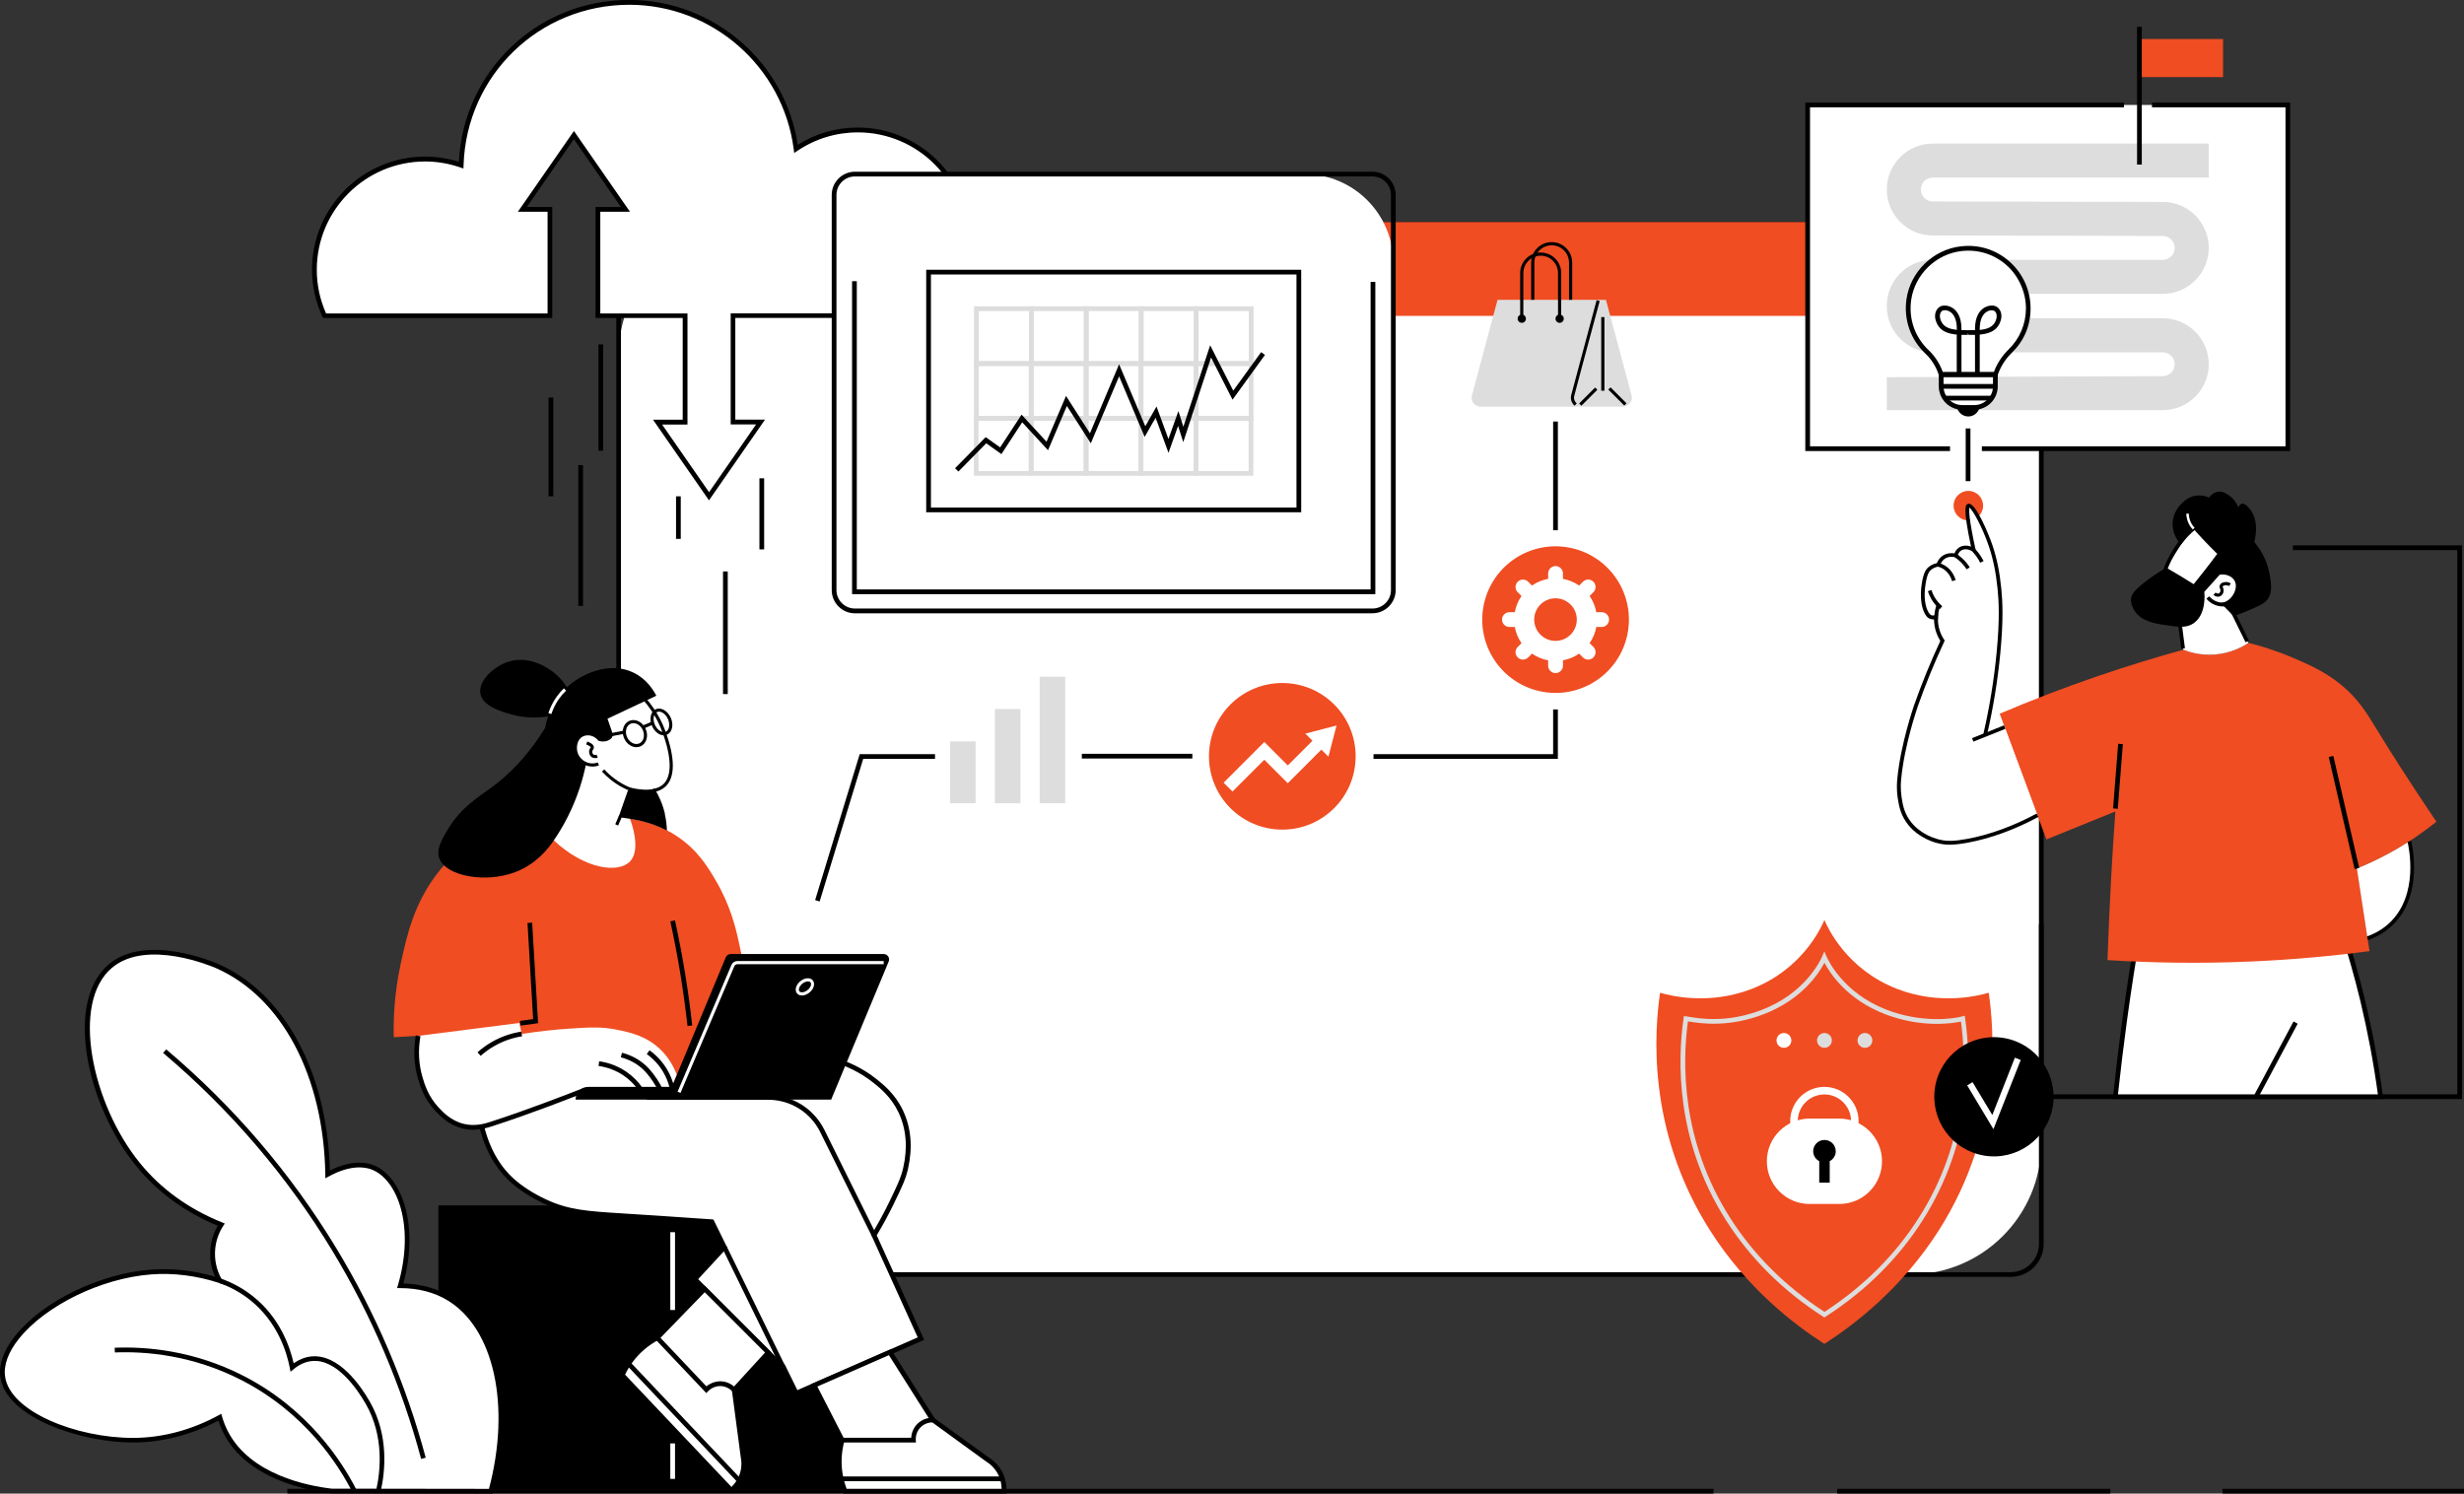 <?xml version="1.0" encoding="UTF-8"?> <svg xmlns="http://www.w3.org/2000/svg" width="353" height="214" viewBox="0 0 353 214" fill="none"><rect x="0" y="0" width="353" height="214" fill="#333333" stroke="none"/><g clip-path="url(#clip0_682_1354)"><path d="M107.443 32.147H273.629C284.012 32.147 292.441 40.573 292.441 50.953V163.808C292.441 174.188 284.012 182.615 273.629 182.615H107.435C97.052 182.615 88.623 174.188 88.623 163.808V50.961C88.623 40.581 97.052 32.154 107.435 32.154L107.443 32.147Z" fill="white"></path><path d="M288.043 182.953H93.031C90.416 182.953 88.293 180.831 88.293 178.217V36.552C88.293 33.938 90.416 31.816 93.031 31.816H288.043C290.658 31.816 292.78 33.946 292.78 36.552V178.217C292.78 180.831 290.658 182.953 288.043 182.953ZM93.031 32.485C90.793 32.485 88.962 34.307 88.962 36.552V178.217C88.962 180.454 90.785 182.276 93.031 182.276H288.043C290.281 182.276 292.104 180.454 292.104 178.217V36.552C292.104 34.315 290.281 32.485 288.043 32.485H93.031Z" fill="black"></path><path d="M292.441 44.925V35.038C292.441 33.446 291.234 32.154 289.742 32.154H91.33C89.838 32.154 88.631 33.446 88.631 35.038V44.925H292.449H292.441Z" fill="#F04D22"></path><path d="M292.78 45.264H88.293V35.038C88.293 33.261 89.654 31.816 91.331 31.816H289.75C291.427 31.816 292.788 33.261 292.788 35.038V45.264H292.78ZM88.97 44.587H292.111V35.038C292.111 33.63 291.05 32.492 289.75 32.492H91.323C90.023 32.492 88.962 33.63 88.962 35.038V44.587H88.97Z" fill="#F04D22"></path><path d="M134.529 45.233C137.144 42.404 138.759 38.636 138.759 34.484C138.759 25.727 131.661 18.63 122.901 18.63C119.624 18.63 116.579 19.622 114.048 21.329C112.526 9.488 102.412 0.346 90.16 0.346C77.109 0.346 66.487 10.718 66.08 23.666C64.457 23.105 62.727 22.79 60.911 22.79C52.151 22.79 45.053 29.886 45.053 38.644C45.053 40.996 45.583 43.226 46.506 45.241H78.793V30.002H74.847C77.309 26.457 79.77 22.913 82.231 19.36C84.692 22.905 87.153 26.449 89.614 30.002H85.669V45.241H98.159V60.48H94.213C96.674 64.024 99.136 67.569 101.597 71.121C104.058 67.576 106.519 64.032 108.98 60.48H105.035V45.241H134.545L134.529 45.233Z" fill="white"></path><path d="M101.582 71.705L93.552 60.134H97.805V45.563H85.315V29.648H88.953L82.216 19.937L75.478 29.648H79.116V45.563H46.276L46.184 45.364C45.199 43.226 44.699 40.958 44.699 38.628C44.699 29.702 51.967 22.436 60.896 22.436C62.527 22.436 64.157 22.689 65.742 23.189C66.388 10.142 77.017 -0.008 90.138 -0.008C102.205 -0.008 112.495 8.873 114.287 20.744C116.864 19.13 119.817 18.276 122.878 18.276C131.807 18.276 139.075 25.542 139.075 34.469C139.075 38.544 137.545 42.442 134.76 45.448L134.66 45.556H105.343V60.126H109.596L101.566 71.697L101.582 71.705ZM94.844 60.81L101.582 70.521L108.319 60.81H104.681V44.895H134.384C136.991 42.027 138.421 38.336 138.421 34.484C138.421 25.927 131.461 18.968 122.901 18.968C119.794 18.968 116.802 19.883 114.233 21.613L113.779 21.921L113.71 21.375C112.187 9.58 102.066 0.684 90.153 0.684C77.247 0.684 66.818 10.787 66.411 23.681L66.395 24.143L65.965 23.997C64.311 23.428 62.611 23.136 60.904 23.136C52.344 23.136 45.384 30.094 45.384 38.651C45.384 40.812 45.83 42.911 46.714 44.91H78.447V30.34H74.194L82.224 18.768L90.253 30.34H86V44.91H98.49V60.825H94.852L94.844 60.81Z" fill="black"></path><path d="M83.525 66.638H82.848V86.813H83.525V66.638Z" fill="black"></path><path d="M79.263 56.958H78.586V71.105H79.263V56.958Z" fill="black"></path><path d="M97.528 71.113H96.852V77.21H97.528V71.113Z" fill="black"></path><path d="M104.259 81.877H103.582V99.446H104.259V81.877Z" fill="black"></path><path d="M109.474 68.529H108.797V78.717H109.474V68.529Z" fill="black"></path><path d="M86.407 49.346H85.731V64.585H86.407V49.346Z" fill="black"></path><path d="M245.488 213.316H41.17V213.992H245.488V213.316Z" fill="black"></path><path d="M302.333 213.316H263.201V213.992H302.333V213.316Z" fill="black"></path><path d="M353 213.316H318.398V213.992H353V213.316Z" fill="black"></path><path d="M123.417 172.712H62.805V213.654H123.417V172.712Z" fill="black"></path><path d="M131.931 191.795C129.685 186.851 127.447 181.915 125.201 176.971C125.847 175.918 126.739 174.372 127.67 172.443C128.823 170.059 129.408 168.867 129.731 167.43C129.992 166.284 130.723 162.809 129.046 159.264C127.977 157.004 126.401 155.72 125.339 154.874C121.132 151.522 116.272 151.076 113.949 151.03H68.634C68.395 152.629 66.95 163.178 73.264 169.029C75.141 170.774 77.463 171.866 78.109 172.166C81.493 173.742 84.2 173.88 89.646 174.226C91.999 174.372 96.168 174.642 102.005 175.049C102.605 176.272 103.205 177.486 103.805 178.709C102.39 180.239 100.982 181.761 99.567 183.291C103.789 187.513 108.012 191.734 112.234 195.955C112.242 195.947 112.257 195.932 112.265 195.924C112.872 197.162 113.48 198.392 114.088 199.63C120.04 197.023 125.985 194.417 131.938 191.803L131.931 191.795Z" fill="white"></path><path d="M113.918 200.06L111.988 196.185L99.09 183.291L103.389 178.647L101.782 175.372C96.052 174.972 91.945 174.711 89.622 174.565L89.299 174.542C84 174.211 81.339 174.042 77.97 172.473C76.032 171.574 74.325 170.467 73.04 169.275C66.942 163.616 67.872 153.836 68.303 150.976L68.349 150.691H113.956C117.087 150.745 121.632 151.475 125.562 154.605C126.562 155.404 128.239 156.734 129.369 159.118C130.538 161.594 130.777 164.416 130.077 167.506C129.746 168.975 129.162 170.182 127.992 172.589C127.262 174.096 126.454 175.572 125.601 176.994L132.399 191.972L113.941 200.06H113.918ZM112.311 195.355L112.557 195.762L114.233 199.176L131.477 191.618L124.816 176.94L124.908 176.787C125.793 175.341 126.616 173.827 127.362 172.289C128.508 169.928 129.077 168.744 129.392 167.353C130.061 164.416 129.838 161.74 128.731 159.402C127.669 157.165 126.07 155.889 125.116 155.128C121.332 152.114 116.941 151.414 113.926 151.36H68.91C68.564 153.882 67.718 163.431 73.479 168.775C74.694 169.905 76.386 170.997 78.24 171.858C81.501 173.373 84.115 173.542 89.33 173.865L89.653 173.888C92.007 174.034 96.175 174.303 102.012 174.711L102.205 174.726L104.189 178.763L100.02 183.276L112.211 195.463L112.303 195.363L112.311 195.355Z" fill="black"></path><path d="M116.641 198.492C117.986 201.106 119.325 203.728 120.671 206.342C120.471 207.042 120.301 207.911 120.255 208.918C120.171 210.978 120.671 212.631 121.078 213.654H143.836C143.859 213.147 143.836 211.763 142.905 210.463C142.421 209.787 141.859 209.364 141.467 209.125C138.86 207.242 136.252 205.35 133.638 203.466C131.584 200.222 129.538 196.985 127.485 193.74C123.87 195.324 120.255 196.908 116.633 198.5L116.641 198.492Z" fill="white"></path><path d="M144.167 213.992H120.856L120.771 213.777C120.141 212.201 119.856 210.555 119.925 208.902C119.964 208.057 120.095 207.203 120.318 206.381L116.188 198.33L127.632 193.317L133.907 203.228L141.683 208.849C142.275 209.21 142.791 209.694 143.198 210.263C144.121 211.555 144.213 212.947 144.19 213.662L144.175 213.985L144.167 213.992ZM121.31 213.316H143.498C143.483 212.639 143.321 211.617 142.629 210.655C142.275 210.156 141.821 209.74 141.283 209.41L133.346 203.643L127.347 194.163L117.095 198.661L121.017 206.311L120.979 206.442C120.748 207.257 120.617 208.095 120.579 208.941C120.518 210.425 120.756 211.901 121.294 213.323L121.31 213.316Z" fill="black"></path><path d="M100.952 184.675C98.691 187.013 96.43 189.35 94.169 191.688C93.522 192.026 92.776 192.495 92.015 193.156C90.462 194.509 89.6 196.016 89.139 197.008C94.353 202.513 99.568 208.026 104.79 213.531C105.167 213.201 106.166 212.239 106.474 210.663C106.636 209.848 106.551 209.149 106.459 208.695C106.036 205.504 105.613 202.313 105.19 199.123C106.82 197.339 108.443 195.563 110.073 193.779C107.036 190.742 103.998 187.705 100.96 184.668L100.952 184.675Z" fill="white"></path><path d="M104.758 214L88.731 197.077L88.823 196.87C89.53 195.324 90.53 193.994 91.784 192.902C92.445 192.326 93.176 191.826 93.953 191.411L100.936 184.191L110.519 193.771L105.52 199.238L106.766 208.656C106.912 209.333 106.912 210.04 106.781 210.732C106.481 212.301 105.528 213.323 104.989 213.792L104.743 214.008L104.758 214ZM89.538 196.946L104.797 213.054C105.274 212.578 105.904 211.763 106.135 210.602C106.25 210.002 106.243 209.379 106.12 208.772L104.828 199.015L109.604 193.794L100.959 185.152L94.329 191.987C93.576 192.379 92.876 192.864 92.237 193.417C91.115 194.394 90.207 195.586 89.546 196.954L89.538 196.946Z" fill="black"></path><path d="M108.45 155.896C108.196 150.407 107.55 142.756 105.842 134.96C105.389 132.884 104.62 129.701 102.551 126.172C101.412 124.234 99.982 121.851 97.121 119.906C94.468 118.099 91.822 117.53 90.26 117.314C84.423 117.384 78.586 117.453 72.756 117.522C67.58 119.69 64.596 122.773 63.142 124.526C59.328 129.147 58.274 134.053 57.374 138.251C56.459 142.518 56.351 146.147 56.413 148.615C57.582 148.546 58.751 148.477 59.912 148.408C66.711 150.876 73.502 153.351 80.301 155.82C89.684 155.843 99.067 155.866 108.45 155.889V155.896Z" fill="#F04D22"></path><path d="M95.267 116.638C94.613 113.785 93.052 111.809 92.037 110.733C92.129 107.319 92.229 103.905 92.321 100.492C92.891 100.222 93.46 99.953 94.029 99.684C93.614 98.877 92.644 97.301 90.799 96.394C87.438 94.733 83.561 96.447 81.462 98.246C81.37 98.323 81.3 98.408 81.216 98.485C80.77 97.762 80.108 96.916 79.124 96.194C78.655 95.848 75.894 93.81 72.809 94.817C70.733 95.494 68.464 97.57 68.826 99.415C69.179 101.214 71.871 101.968 73.286 102.368C75.186 102.898 76.978 102.883 78.524 102.652C78.293 103.329 78.162 103.913 78.093 104.29C75.44 108.619 72.632 111.187 70.541 112.732C68.61 114.162 66.095 115.608 64.157 118.837C63.365 120.152 62.45 121.689 62.919 122.958C63.888 125.564 69.587 126.572 73.832 124.949C76.816 123.811 78.555 121.582 79.324 120.421C82.962 119.39 86.599 118.36 90.237 117.33C91.022 117.438 91.96 117.622 92.983 117.945C93.99 118.26 94.844 118.637 95.544 118.998C95.521 118.291 95.444 117.499 95.244 116.646L95.267 116.638Z" fill="black"></path><path d="M90.253 117.322C90.438 117.799 91.891 121.72 90.253 123.427C88.592 125.165 83.793 124.573 79.34 120.405C80.009 119.429 80.694 118.306 81.332 117.045C82.801 114.139 83.578 111.417 84.008 109.218C83.893 109.164 82.916 108.703 82.701 107.642C82.57 107.004 82.67 105.935 83.524 105.512C84.231 105.166 85.177 105.405 85.723 106.127C85.923 106.197 86.462 106.35 87.031 106.127C87.215 106.051 87.569 105.912 87.715 105.582C87.831 105.312 87.754 105.059 87.546 104.451C87.331 103.828 87.154 103.321 87.031 102.975C88.8 102.145 90.561 101.314 92.33 100.484C92.776 100.976 93.361 101.676 93.93 102.598C94.591 103.652 96.222 106.335 95.991 109.733C95.922 110.787 95.868 111.479 95.352 112.102C93.86 113.893 90.323 112.855 90.123 112.786C89.623 114.216 89.115 115.646 88.615 117.076C89.161 117.153 89.715 117.238 90.261 117.314L90.253 117.322Z" fill="white"></path><path d="M96.959 154.028C96.721 154.597 96.49 155.166 96.252 155.727C92.06 155.766 87.869 155.804 83.677 155.835C82.962 156.127 81.885 156.573 80.578 157.134C75.225 159.41 74.102 160.102 71.518 160.771C68.972 161.425 67.503 161.786 65.749 161.186C63.527 160.425 62.335 158.634 61.696 157.688C59.227 153.997 59.681 149.869 59.912 148.423C64.742 147.808 69.572 147.185 74.402 146.57C74.517 147.093 74.632 147.623 74.748 148.146C77.424 147.723 79.701 147.508 81.408 147.393C84.585 147.177 86.223 147.101 88.346 147.531C90.253 147.916 92.637 148.423 94.66 150.414C95.96 151.691 96.629 153.098 96.975 154.028H96.959Z" fill="white"></path><path d="M78.993 102.306L78.562 102.168C78.832 101.353 79.216 100.592 79.701 99.892C80.024 99.438 80.385 99.008 80.785 98.623L81.1 98.946C80.724 99.315 80.378 99.715 80.07 100.146C79.609 100.807 79.247 101.53 78.993 102.298V102.306Z" fill="white"></path><path d="M92.292 104.52C92.684 105.412 92.407 106.404 91.669 106.727C90.931 107.05 90.016 106.589 89.623 105.697C89.231 104.805 89.508 103.813 90.246 103.49C90.985 103.167 91.9 103.628 92.292 104.52Z" fill="white"></path><path d="M91.177 107.058C90.477 107.058 89.761 106.573 89.415 105.789C88.969 104.782 89.3 103.659 90.154 103.29C91.007 102.913 92.053 103.429 92.499 104.436C92.945 105.443 92.615 106.566 91.761 106.935C91.569 107.019 91.377 107.058 91.177 107.058ZM90.746 103.613C90.608 103.613 90.469 103.644 90.338 103.698C89.715 103.974 89.492 104.828 89.831 105.604C90.169 106.381 90.954 106.789 91.584 106.519C92.207 106.243 92.43 105.389 92.092 104.613C91.823 103.998 91.277 103.613 90.746 103.613Z" fill="black"></path><path d="M95.89 102.937C96.283 103.828 96.09 104.782 95.467 105.051C94.837 105.328 94.014 104.828 93.614 103.936C93.222 103.044 93.414 102.091 94.037 101.822C94.668 101.545 95.49 102.045 95.89 102.937Z" fill="white"></path><path d="M95.099 105.358C94.852 105.358 94.591 105.282 94.337 105.128C93.945 104.889 93.622 104.505 93.414 104.028C92.968 103.021 93.214 101.937 93.953 101.614C94.691 101.291 95.66 101.845 96.098 102.844C96.306 103.321 96.375 103.828 96.283 104.267C96.191 104.743 95.929 105.089 95.56 105.259C95.414 105.32 95.26 105.351 95.099 105.351V105.358ZM94.406 101.968C94.314 101.968 94.222 101.983 94.129 102.022C93.622 102.245 93.483 103.075 93.822 103.844C93.991 104.236 94.26 104.551 94.568 104.736C94.852 104.905 95.137 104.943 95.375 104.843C95.614 104.743 95.775 104.505 95.845 104.174C95.914 103.821 95.86 103.413 95.691 103.021C95.414 102.391 94.876 101.96 94.414 101.96L94.406 101.968Z" fill="black"></path><path d="M90.294 195.159L89.803 195.624L105.752 212.461L106.244 211.996L90.294 195.159Z" fill="black"></path><path d="M101.18 199.592L93.92 191.926L94.412 191.465L101.196 198.63C101.572 198.323 102.295 197.915 103.203 197.908C104.441 197.923 105.218 198.677 105.426 198.915L104.926 199.369C104.81 199.238 104.18 198.6 103.195 198.592C102.242 198.584 101.596 199.169 101.426 199.346L101.18 199.607V199.592Z" fill="black"></path><path d="M143.727 211.547H120.531V212.224H143.727V211.547Z" fill="black"></path><path d="M131.23 206.68H120.67V206.004H130.537C130.568 205.519 130.737 204.728 131.391 204.043C132.253 203.159 133.329 203.121 133.645 203.121L133.629 203.797C133.391 203.797 132.537 203.828 131.868 204.52C131.191 205.22 131.183 206.073 131.199 206.327L131.222 206.68H131.23Z" fill="black"></path><path d="M104.099 178.562L103.49 178.859L111.921 196.1L112.529 195.803L104.099 178.562Z" fill="black"></path><path d="M124.901 177.117L117.51 162.209C116.095 159.349 113.226 157.573 110.034 157.573H92.66V156.896H110.034C113.487 156.896 116.579 158.818 118.117 161.909L125.508 176.817L124.901 177.117Z" fill="black"></path><path d="M89.992 113.209C89.192 112.871 88.438 112.432 87.746 111.909C87.207 111.502 86.7 111.041 86.238 110.541L86.569 110.241C87.007 110.718 87.492 111.164 88.015 111.548C88.676 112.048 89.399 112.463 90.168 112.794L89.992 113.209Z" fill="black"></path><path d="M84.892 109.833C84.438 109.833 83.984 109.718 83.576 109.503L83.784 109.103C84.046 109.241 84.469 109.411 84.984 109.38C85.215 109.372 85.438 109.326 85.653 109.249L85.807 109.672C85.545 109.764 85.276 109.818 85.007 109.833C84.969 109.833 84.93 109.833 84.892 109.833Z" fill="black"></path><path d="M93.599 113.493L93.529 113.047C94.129 112.947 94.629 112.724 95.006 112.386C96.29 111.225 96.244 108.549 94.883 104.859C94.06 102.637 92.699 100.638 90.814 98.923L91.114 98.593C93.052 100.353 94.46 102.414 95.306 104.705C96.752 108.634 96.752 111.41 95.306 112.724C94.86 113.124 94.291 113.386 93.599 113.493Z" fill="black"></path><path d="M88.708 116.787L88.143 118.1L88.559 118.28L89.125 116.966L88.708 116.787Z" fill="black"></path><path d="M85.245 108.619C85.091 108.619 84.915 108.58 84.753 108.465C84.453 108.25 84.376 107.873 84.399 107.612C84.422 107.396 84.515 107.266 84.576 107.173C84.607 107.127 84.63 107.096 84.63 107.081C84.63 107.019 84.492 106.858 83.976 106.666L84.138 106.243C84.538 106.397 85.061 106.643 85.084 107.066C85.084 107.235 85.015 107.342 84.953 107.435C84.899 107.512 84.861 107.565 84.853 107.665C84.853 107.681 84.822 107.965 85.015 108.104C85.207 108.242 85.461 108.134 85.461 108.134L85.645 108.542C85.645 108.542 85.461 108.626 85.245 108.626V108.619Z" fill="black"></path><path d="M93.402 103.395L92.012 103.978L92.187 104.396L93.577 103.813L93.402 103.395Z" fill="black"></path><path d="M89.412 104.672L85.926 105.36L86.014 105.805L89.5 105.117L89.412 104.672Z" fill="black"></path><path d="M67.802 161.871C67.325 161.871 66.81 161.817 66.272 161.686C64.241 161.186 62.965 159.81 62.349 159.149C60.742 157.419 60.196 155.589 59.904 154.605C59.304 152.598 59.196 150.491 59.573 148.354L60.234 148.469C59.873 150.499 59.98 152.498 60.55 154.413C60.827 155.343 61.342 157.073 62.842 158.688C63.411 159.303 64.595 160.571 66.426 161.025C68.102 161.433 69.54 160.971 70.317 160.717C75.662 158.995 81.869 156.566 83.638 155.866L83.884 156.496C82.107 157.204 75.885 159.641 70.517 161.363C69.925 161.556 68.964 161.863 67.787 161.863L67.802 161.871Z" fill="black"></path><path d="M68.856 151.276L68.41 150.768C69.087 150.169 69.818 149.646 70.594 149.215C71.863 148.508 73.24 148.039 74.686 147.808L74.794 148.477C73.425 148.7 72.117 149.146 70.925 149.815C70.187 150.222 69.495 150.714 68.856 151.283V151.276Z" fill="black"></path><path d="M91.514 156.273C90.938 155.435 90.222 154.712 89.384 154.136C88.315 153.398 87.054 152.913 85.746 152.729L85.838 152.06C87.254 152.252 88.607 152.783 89.761 153.582C90.661 154.205 91.437 154.982 92.06 155.889L91.507 156.273H91.514Z" fill="black"></path><path d="M94.244 156.204C94.037 155.674 93.291 154.49 92.545 153.651C91.36 152.321 89.93 151.745 88.938 151.491L89.107 150.837C90.191 151.114 91.752 151.745 93.052 153.206C93.783 154.028 94.621 155.289 94.875 155.966L94.244 156.204Z" fill="black"></path><path d="M95.921 155.812C95.721 155.012 95.398 154.243 94.975 153.536C94.383 152.552 93.606 151.706 92.66 151.03L93.052 150.484C94.068 151.222 94.906 152.129 95.544 153.19C96.006 153.959 96.344 154.782 96.567 155.65L95.913 155.812H95.921Z" fill="black"></path><path d="M74.579 146.947L74.486 146.278L76.378 146.017L75.571 132.238L76.24 132.2L77.086 146.601L74.579 146.947Z" fill="black"></path><path d="M98.496 147.016C98.219 144.533 97.873 142.018 97.473 139.55C97.058 137.029 96.573 134.491 96.035 132.015L96.697 131.869C97.243 134.353 97.727 136.898 98.142 139.435C98.55 141.911 98.896 144.433 99.173 146.932L98.504 147.008L98.496 147.016Z" fill="black"></path><path d="M103.98 137.159L96.251 155.727H84.284C83.276 155.727 82.461 156.542 82.461 157.549H119.078L127.315 137.766C127.53 137.251 127.153 136.69 126.592 136.69H104.696C104.38 136.69 104.096 136.882 103.973 137.167L103.98 137.159Z" fill="black"></path><path d="M97.49 156.596L97.074 156.419L104.788 138.259C104.934 137.92 105.257 137.697 105.627 137.697H126.6V138.151H105.627C105.45 138.151 105.273 138.266 105.204 138.435L97.49 156.596Z" fill="white"></path><path d="M114.886 142.633C114.555 142.633 114.286 142.503 114.132 142.264C113.963 142.011 113.955 141.665 114.101 141.311C114.371 140.673 115.093 140.165 115.74 140.165C116.07 140.165 116.339 140.296 116.493 140.534C116.662 140.788 116.67 141.134 116.524 141.488C116.247 142.126 115.532 142.633 114.878 142.633H114.886ZM115.74 140.619C115.27 140.619 114.717 141.019 114.517 141.488C114.424 141.695 114.424 141.888 114.509 142.018C114.601 142.157 114.763 142.18 114.894 142.18C115.355 142.18 115.916 141.78 116.124 141.311C116.216 141.103 116.216 140.911 116.132 140.78C116.039 140.642 115.878 140.619 115.747 140.619H115.74Z" fill="white"></path><path d="M96.706 206.811H96.029V211.893H96.706V206.811Z" fill="white"></path><path d="M96.706 176.548H96.029V187.697H96.706V176.548Z" fill="white"></path><path d="M70.311 213.654C73.68 201.237 71.081 190.096 64.266 185.998C62.859 185.152 60.636 184.221 57.329 184.206C59.806 175.718 57.329 168.721 53.314 167.222C52.722 166.999 50.499 166.299 46.931 168.252C46.7 154.335 40.793 142.656 31.072 138.397C30.403 138.105 20.958 134.099 15.829 138.397C9.676 143.556 12.729 158.172 19.743 166.814C23.712 171.704 28.557 174.203 31.687 175.464C31.311 176.041 30.518 177.432 30.449 179.378C30.38 181.407 31.134 182.899 31.48 183.499C29.119 182.73 25.681 181.953 21.597 182.261C10.906 183.076 -0.507 191.08 0.385 197.292C1.17 202.751 11.406 206.388 19.128 206.35C24.719 206.327 29.08 204.381 31.487 203.059C31.71 203.858 32.003 204.566 32.333 205.212C35.825 212.032 45.077 213.354 47.485 213.631C55.091 213.639 62.705 213.654 70.311 213.662V213.654Z" fill="white"></path><path d="M70.572 213.992L47.484 213.962C43.93 213.554 35.386 211.909 32.032 205.358C31.74 204.781 31.486 204.174 31.287 203.543C27.449 205.581 23.249 206.665 19.135 206.68H19.035C11.636 206.68 0.892 203.143 0.053 197.331C-0.208 195.501 0.53 193.44 2.184 191.372C6.129 186.451 14.289 182.476 21.573 181.915C24.634 181.684 27.741 182.023 30.817 182.93C30.41 182.03 30.064 180.815 30.117 179.362C30.171 177.755 30.694 176.487 31.194 175.626C26.449 173.65 22.503 170.759 19.481 167.03C12.451 158.372 9.16 143.556 15.612 138.143C20.942 133.668 30.787 137.912 31.209 138.089C40.762 142.272 46.876 153.59 47.261 167.706C50.337 166.168 52.437 166.538 53.436 166.914C57.405 168.398 60.143 175.28 57.782 183.891C60.304 183.968 62.55 184.583 64.442 185.721C71.533 189.988 74.025 201.252 70.633 213.754L70.564 214L70.572 213.992ZM31.694 202.551L31.809 202.959C32.017 203.689 32.294 204.389 32.632 205.05C35.84 211.309 44.115 212.9 47.522 213.293L70.049 213.323C73.21 201.398 70.772 190.311 64.096 186.298C62.196 185.152 59.92 184.568 57.336 184.56H56.89L57.013 184.129C59.481 175.695 56.951 168.959 53.206 167.552C52.26 167.199 50.206 166.86 47.099 168.56L46.607 168.829V168.267C46.368 154.174 40.37 142.849 30.94 138.712C30.54 138.535 21.065 134.452 16.051 138.658C10.052 143.687 13.213 158.226 20.012 166.599C23.042 170.336 27.018 173.211 31.825 175.149L32.202 175.303L31.979 175.649C31.471 176.425 30.856 177.709 30.802 179.393C30.74 181.138 31.302 182.492 31.786 183.33L32.232 184.091L31.394 183.822C28.148 182.768 24.872 182.353 21.634 182.599C14.52 183.145 6.568 187.013 2.722 191.803C1.184 193.717 0.492 195.601 0.73 197.246C1.453 202.282 10.959 206.019 19.027 206.019H19.142C23.28 206.004 27.495 204.873 31.34 202.767L31.709 202.559L31.694 202.551Z" fill="black"></path><path d="M54.544 213.708L53.883 213.554C54.482 210.94 55.09 205.858 52.406 201.16C51.275 199.184 48.237 194.601 44.63 195.017C43.746 195.109 42.877 195.501 42.062 196.178L41.623 196.539L41.516 195.985C41.077 193.71 39.754 189.419 35.87 186.298C34.54 185.229 33.025 184.391 31.371 183.814L31.594 183.176C33.325 183.783 34.901 184.652 36.293 185.775C40.062 188.796 41.516 192.871 42.069 195.332C42.861 194.778 43.7 194.448 44.553 194.355C48.584 193.917 51.791 198.746 52.983 200.837C55.782 205.735 55.152 211.009 54.529 213.716L54.544 213.708Z" fill="black"></path><path d="M50.475 213.777C48.445 209.787 43.684 202.398 34.555 197.723C27.556 194.14 20.858 193.602 16.458 193.779L16.427 193.102C20.904 192.918 27.733 193.471 34.855 197.116C44.146 201.875 48.999 209.402 51.068 213.462L50.468 213.769L50.475 213.777Z" fill="black"></path><path d="M60.336 209.041C57.513 198.53 53.229 188.489 47.607 179.201C41.124 168.498 32.971 158.972 23.373 150.868L23.811 150.353C33.463 158.503 41.662 168.091 48.184 178.847C53.844 188.189 58.151 198.284 60.989 208.856L60.336 209.033V209.041Z" fill="black"></path><path d="M186.852 24.942H132.253C125.207 24.942 119.494 30.653 119.494 37.698V74.781C119.494 81.825 125.207 87.536 132.253 87.536H186.852C193.898 87.536 199.611 81.825 199.611 74.781V37.698C199.611 30.653 193.898 24.942 186.852 24.942Z" fill="white"></path><path d="M196.627 87.874H122.479C120.648 87.874 119.156 86.383 119.156 84.553V27.925C119.156 26.096 120.648 24.604 122.479 24.604H196.627C198.458 24.604 199.95 26.096 199.95 27.925V84.545C199.95 86.375 198.458 87.867 196.627 87.867V87.874ZM122.479 25.281C121.017 25.281 119.833 26.465 119.833 27.925V84.545C119.833 86.006 121.025 87.19 122.479 87.19H196.627C198.089 87.19 199.273 86.006 199.273 84.545V27.925C199.273 26.465 198.081 25.281 196.627 25.281H122.479Z" fill="black"></path><path d="M197.034 85.13H122.07V40.289H122.747V84.453H196.357V40.389H197.034V85.13Z" fill="black"></path><path d="M139.768 106.227H136.107V115.085H139.768V106.227Z" fill="#DDDDDD"></path><path d="M146.19 101.591H142.529V115.092H146.19V101.591Z" fill="#DDDDDD"></path><path d="M152.604 96.955H148.943V115.092H152.604V96.955Z" fill="#DDDDDD"></path><path d="M194.213 108.365C194.213 114.162 189.514 118.868 183.707 118.868C177.9 118.868 173.201 114.17 173.201 108.365C173.201 102.56 177.9 97.862 183.707 97.862C189.514 97.862 194.213 102.56 194.213 108.365Z" fill="#F04D22"></path><path d="M191.474 103.959C191.09 105.443 190.705 106.935 190.313 108.419L188.659 106.765L187.006 105.112C188.49 104.728 189.982 104.344 191.467 103.951L191.474 103.959Z" fill="white"></path><path d="M176.57 113.409L175.301 112.14L181.131 106.312L184.491 109.672L189.591 104.574L190.867 105.843L184.491 112.217L181.131 108.857L176.57 113.409Z" fill="white"></path><path d="M233.232 90.433C234.146 84.704 230.241 79.32 224.512 78.407C218.782 77.493 213.396 81.397 212.482 87.125C211.569 92.853 215.473 98.237 221.203 99.15C226.933 100.064 232.318 96.161 233.232 90.433Z" fill="#F04D22"></path><path d="M229.46 87.713H228.691C228.537 86.867 228.206 86.075 227.73 85.399L228.276 84.853C228.691 84.438 228.691 83.761 228.276 83.353C227.86 82.938 227.183 82.938 226.776 83.353L226.23 83.899C225.545 83.423 224.761 83.092 223.915 82.938V82.169C223.915 81.585 223.438 81.108 222.853 81.108C222.269 81.108 221.792 81.585 221.792 82.169V82.938C220.946 83.092 220.154 83.423 219.477 83.899L218.931 83.353C218.516 82.938 217.847 82.938 217.431 83.353C217.016 83.769 217.016 84.445 217.431 84.853L217.977 85.399C217.501 86.083 217.17 86.867 217.016 87.713H216.247C215.662 87.713 215.186 88.19 215.186 88.774C215.186 89.358 215.662 89.835 216.247 89.835H217.016C217.17 90.681 217.501 91.473 217.977 92.149L217.431 92.695C217.016 93.111 217.016 93.787 217.431 94.195C217.847 94.61 218.516 94.61 218.931 94.195L219.477 93.649C220.162 94.125 220.946 94.456 221.792 94.61V95.379C221.792 95.963 222.269 96.44 222.853 96.44C223.438 96.44 223.915 95.963 223.915 95.379V94.61C224.761 94.456 225.553 94.125 226.23 93.649L226.776 94.195C227.191 94.61 227.868 94.61 228.276 94.195C228.691 93.779 228.691 93.103 228.276 92.695L227.73 92.149C228.206 91.465 228.537 90.681 228.691 89.835H229.46C230.044 89.835 230.521 89.358 230.521 88.774C230.521 88.19 230.044 87.713 229.46 87.713ZM222.846 91.826C221.161 91.826 219.792 90.458 219.792 88.774C219.792 87.09 221.161 85.722 222.846 85.722C224.53 85.722 225.899 87.09 225.899 88.774C225.899 90.458 224.53 91.826 222.846 91.826Z" fill="white"></path><path d="M225.237 44.172H224.783V37.629C224.783 36.26 223.668 35.145 222.299 35.145C220.93 35.145 219.815 36.26 219.815 37.629V44.172H219.361V37.629C219.361 36.006 220.676 34.691 222.299 34.691C223.922 34.691 225.237 36.006 225.237 37.629V44.172Z" fill="black"></path><path d="M233.744 56.65L230.076 42.964H214.54L210.871 56.65C210.656 57.465 211.271 58.265 212.11 58.265H232.498C233.344 58.265 233.96 57.465 233.744 56.65Z" fill="#DDDDDD"></path><path d="M225.568 58.127C225.291 57.857 225.122 57.55 225.068 57.227C225.015 56.927 225.076 56.681 225.099 56.596C225.245 56.02 226.83 50.092 228.737 43.011L229.175 43.126C227.106 50.791 225.661 56.197 225.537 56.704C225.522 56.766 225.476 56.943 225.514 57.15C225.553 57.381 225.676 57.604 225.891 57.804L225.576 58.127H225.568Z" fill="black"></path><path d="M229.852 45.432H229.398V55.981H229.852V45.432Z" fill="black"></path><path d="M228.521 55.522L226.232 57.812L226.553 58.133L228.842 55.843L228.521 55.522Z" fill="black"></path><path d="M230.729 55.498L230.408 55.818L232.698 58.107L233.019 57.786L230.729 55.498Z" fill="black"></path><path d="M218.608 45.663C218.608 45.994 218.347 46.255 218.016 46.255C217.685 46.255 217.424 45.994 217.424 45.663C217.424 45.333 217.685 45.071 218.016 45.071C218.347 45.071 218.608 45.333 218.608 45.663Z" fill="black"></path><path d="M222.846 45.663C222.846 45.994 223.107 46.255 223.438 46.255C223.769 46.255 224.03 45.994 224.03 45.663C224.03 45.333 223.769 45.071 223.438 45.071C223.107 45.071 222.846 45.333 222.846 45.663Z" fill="black"></path><path d="M223.661 45.663H223.207V39.12C223.207 37.752 222.092 36.637 220.723 36.637C219.354 36.637 218.239 37.752 218.239 39.12V45.663H217.785V39.12C217.785 37.498 219.1 36.183 220.723 36.183C222.346 36.183 223.661 37.498 223.661 39.12V45.663Z" fill="black"></path><path d="M170.816 108.003H154.988V108.68H170.816V108.003Z" fill="black"></path><path d="M117.425 129.163L116.779 128.963L123.163 108.057H133.953V108.734H123.663L117.425 129.163Z" fill="black"></path><path d="M223.184 108.734H196.773V108.057H222.507V101.645H223.184V108.734Z" fill="black"></path><path d="M223.185 60.395H222.508V75.972H223.185V60.395Z" fill="black"></path><path d="M327.766 15.039H258.971V64.285H327.766V15.039Z" fill="white"></path><path d="M328.097 64.624H283.928V63.947H327.428V15.377H308.3V14.701H328.097V64.624Z" fill="black"></path><path d="M279.368 64.624H258.633V14.701H304.286V15.377H259.31V63.947H279.368V64.624Z" fill="black"></path><path d="M309.848 58.765H270.309V54.044L309.848 53.89C310.794 53.89 311.555 53.121 311.555 52.183C311.555 51.245 310.786 50.477 309.848 50.477H276.892C273.262 50.477 270.309 47.524 270.309 43.895V43.81C270.309 40.181 273.262 37.229 276.892 37.229H309.848C310.794 37.229 311.555 36.46 311.555 35.522C311.555 34.584 310.794 33.807 309.848 33.807L276.877 33.738C273.254 33.738 270.309 30.778 270.309 27.157C270.309 23.535 273.262 20.567 276.892 20.567H316.431V25.442H276.892C275.946 25.442 275.185 26.211 275.185 27.149C275.185 28.087 275.946 28.863 276.892 28.863L309.863 28.933C313.486 28.933 316.431 31.893 316.431 35.514C316.431 39.136 313.478 42.103 309.848 42.103H276.892C275.946 42.103 275.185 42.872 275.185 43.81V43.895C275.185 44.833 275.954 45.602 276.892 45.602H309.848C313.478 45.602 316.431 48.554 316.431 52.183C316.431 55.812 313.478 58.765 309.848 58.765Z" fill="#DDDDDD"></path><path d="M318.483 5.59H306.5V11.049H318.483V5.59Z" fill="#F04D22"></path><path d="M306.839 3.837H306.162V23.581H306.839V3.837Z" fill="black"></path><path d="M283.63 58.027C283.63 58.934 282.891 59.672 281.984 59.672C281.076 59.672 280.338 58.934 280.338 58.027C280.338 57.12 281.076 56.381 281.984 56.381C282.891 56.381 283.63 57.12 283.63 58.027Z" fill="black"></path><path d="M285.876 53.675C286.291 52.422 287.006 51.268 287.975 50.33C289.583 48.769 290.582 46.586 290.582 44.172C290.582 39.097 286.191 35.053 280.999 35.629C277.162 36.052 274.001 39.112 273.47 42.934C273.062 45.878 274.147 48.585 276.07 50.407C277.031 51.314 277.708 52.445 278.1 53.675H285.876Z" fill="white"></path><path d="M286.121 54.013H277.853L277.776 53.775C277.392 52.568 276.722 51.491 275.83 50.653C273.708 48.639 272.715 45.809 273.123 42.888C273.677 38.928 276.969 35.729 280.952 35.291C283.537 34.999 286.013 35.791 287.928 37.513C289.82 39.205 290.905 41.634 290.905 44.172C290.905 46.709 289.943 48.877 288.197 50.569C287.274 51.461 286.582 52.575 286.182 53.775L286.105 54.005L286.121 54.013ZM278.345 53.337H285.636C286.082 52.114 286.805 50.999 287.744 50.084C289.359 48.516 290.243 46.417 290.243 44.172C290.243 41.926 289.243 39.581 287.49 38.021C285.721 36.437 283.429 35.706 281.037 35.968C277.353 36.375 274.315 39.328 273.8 42.987C273.423 45.694 274.331 48.308 276.299 50.169C277.207 51.03 277.915 52.122 278.345 53.344V53.337Z" fill="black"></path><path d="M278.098 53.675H285.866V54.498C285.866 56.643 284.127 58.38 281.982 58.38C279.836 58.38 278.098 56.643 278.098 54.498V53.675Z" fill="white"></path><path d="M282.836 58.711H281.121C279.267 58.711 277.76 57.204 277.76 55.351V53.336H286.204V55.351C286.204 57.204 284.697 58.711 282.844 58.711H282.836ZM278.437 54.013V55.359C278.437 56.843 279.644 58.042 281.121 58.042H282.836C284.32 58.042 285.52 56.835 285.52 55.359V54.013H278.429H278.437Z" fill="black"></path><path d="M285.868 53.336H278.107V54.013H285.868V53.336Z" fill="black"></path><path d="M285.868 55.02H278.107V55.697H285.868V55.02Z" fill="black"></path><path d="M285.352 56.704H278.723V57.381H285.352V56.704Z" fill="black"></path><path d="M283.622 53.675H282.945V47.977C282.637 47.985 282.329 47.985 282.022 47.985L281.93 47.647V47.985C281.637 47.985 281.322 47.985 281.007 47.977V53.675H280.33V47.939C279.153 47.831 278.061 47.501 277.515 46.409C277.207 45.802 277.146 45.194 277.323 44.687C277.453 44.318 277.707 44.033 278.023 43.887C278.407 43.718 279.107 43.718 279.738 44.126C280.314 44.502 281.007 45.325 281.007 47.147V47.301C281.307 47.309 281.63 47.301 281.93 47.309H282.022C282.306 47.309 282.637 47.309 282.945 47.301V47.147C282.945 45.325 283.629 44.495 284.214 44.126C284.844 43.718 285.544 43.718 285.929 43.887C286.244 44.026 286.498 44.318 286.629 44.687C286.806 45.194 286.744 45.802 286.436 46.409C285.89 47.501 284.798 47.831 283.622 47.939V53.675ZM278.615 44.456C278.476 44.456 278.369 44.479 278.307 44.502C278.161 44.571 278.038 44.718 277.969 44.91C277.853 45.24 277.907 45.663 278.13 46.102C278.53 46.893 279.368 47.163 280.345 47.255V47.139C280.345 45.625 279.822 44.964 279.384 44.679C279.107 44.502 278.822 44.441 278.615 44.441V44.456ZM285.352 44.456C285.144 44.456 284.86 44.51 284.583 44.694C284.145 44.979 283.622 45.632 283.622 47.155V47.27C284.598 47.178 285.437 46.909 285.837 46.117C286.06 45.679 286.113 45.256 285.998 44.925C285.929 44.733 285.806 44.587 285.66 44.518C285.598 44.495 285.49 44.471 285.352 44.471V44.456Z" fill="black"></path><path d="M352.718 157.473H292.105V132.423H292.782V156.796H352.041V78.817H328.491V78.14H352.718V157.473Z" fill="black"></path><path d="M281.99 74.565C283.158 74.565 284.105 73.619 284.105 72.451C284.105 71.283 283.158 70.336 281.99 70.336C280.822 70.336 279.875 71.283 279.875 72.451C279.875 73.619 280.822 74.565 281.99 74.565Z" fill="#F04D22"></path><path d="M282.29 61.387H281.613V68.937H282.29V61.387Z" fill="black"></path><path d="M341.05 157.134C340.481 152.89 339.666 148.261 338.474 143.341C337.566 139.573 336.551 136.067 335.489 132.838H306.448C305.702 137.121 305.018 141.549 304.395 146.116C303.88 149.868 303.441 153.544 303.057 157.134H341.058H341.05Z" fill="white"></path><path d="M341.442 157.472H302.68L302.718 157.096C303.11 153.444 303.556 149.738 304.056 146.07C304.656 141.641 305.356 137.174 306.118 132.776L306.164 132.5H335.735L335.812 132.73C336.951 136.182 337.958 139.727 338.804 143.256C339.896 147.792 340.765 152.444 341.388 157.088L341.442 157.472ZM303.426 156.796H340.665C340.05 152.306 339.204 147.808 338.15 143.417C337.32 139.981 336.343 136.536 335.251 133.176H306.733C305.995 137.474 305.318 141.841 304.725 146.162C304.241 149.699 303.81 153.274 303.426 156.796Z" fill="black"></path><path d="M303.056 116.261C299.765 117.599 296.465 118.937 293.174 120.275C290.943 114.27 288.713 108.265 286.482 102.26C290.836 100.407 295.542 98.585 300.588 96.855C304.818 95.409 308.894 94.164 312.793 93.095C313.662 93.433 315.531 94.033 317.892 93.71C319.9 93.433 321.353 92.618 322.115 92.111C323.737 92.511 325.983 93.172 328.552 94.271C330.644 95.171 333.044 96.201 335.351 98.077C337.85 100.122 339.119 102.245 340.342 104.251C342.288 107.434 345.088 111.871 349.041 117.737C347.326 119.121 345.218 120.605 342.711 122.012C340.927 123.012 339.219 123.796 337.666 124.434C338.266 128.379 338.866 132.331 339.465 136.275C334.228 136.967 328.529 137.505 322.422 137.766C315.008 138.089 308.14 137.951 301.926 137.559C302.057 133.745 302.226 129.87 302.441 125.926C302.618 122.65 302.826 119.421 303.056 116.246V116.261Z" fill="#F04D22"></path><path d="M345.164 120.544C344.241 121.136 343.234 121.743 342.142 122.328C340.565 123.181 339.05 123.873 337.65 124.442C338.158 127.771 338.665 131.1 339.173 134.422C340.111 134.107 341.734 133.407 343.111 131.869C345.026 129.732 345.318 127.248 345.503 125.688C345.641 124.542 345.71 122.727 345.164 120.536V120.544Z" fill="white"></path><path d="M287.19 104.19C286.267 104.544 285.337 104.897 284.414 105.251C285.306 101.43 285.813 98.123 286.113 95.525C286.59 91.396 286.613 88.574 286.575 86.875C286.536 84.899 286.406 83.784 286.321 83.115C285.898 80.001 285.075 77.818 284.829 77.195C284.037 75.18 282.568 72.289 282.045 72.459C281.745 72.558 281.66 73.743 282.768 78.84C282.091 78.363 281.268 78.34 280.737 78.74C280.36 79.025 280.237 79.432 280.199 79.617C280.076 79.578 279.414 79.371 278.707 79.717C277.953 80.093 277.738 80.808 277.699 80.924C277.453 80.947 277.084 81.024 276.723 81.262C275.746 81.893 275.631 83.192 275.515 84.53C275.338 86.56 275.846 87.598 276.13 87.982C276.246 88.136 276.492 88.459 276.876 88.497C277.084 88.52 277.261 88.451 277.369 88.397C277.346 88.782 277.361 89.274 277.469 89.835C277.653 90.735 278.022 91.403 278.292 91.819C277.761 92.972 277.007 94.663 276.184 96.732C274.423 101.145 273.085 104.551 272.5 108.934C272.008 112.64 271.67 115.5 273.454 117.837C274.746 119.537 276.592 120.221 276.984 120.359C278.538 120.905 280.037 120.859 282.337 120.382C284.598 119.913 287.975 118.952 291.889 116.822C290.328 112.609 288.759 108.403 287.198 104.19H287.19Z" fill="white"></path><path d="M322.108 92.118C321.392 90.842 320.685 89.558 319.97 88.282C320.708 87.567 322.515 85.591 322.646 82.746C322.838 78.656 319.485 74.319 316.416 74.511C315.801 74.55 314.924 74.78 313.917 75.672C312.579 77.794 311.24 79.909 309.902 82.031C310.717 84.537 311.533 87.044 312.348 89.543C312.494 90.727 312.64 91.911 312.786 93.095C313.632 93.425 315.232 93.933 317.27 93.779C319.639 93.602 321.331 92.634 322.108 92.118Z" fill="white"></path><path d="M319.969 88.282C320.415 88.136 321.061 87.905 321.822 87.59C323.514 86.875 324.368 86.521 324.837 85.891C325.637 84.822 325.36 83.407 325.122 82.131C324.745 80.162 323.799 78.663 322.961 77.656C323.207 76.641 323.514 74.68 322.522 73.227C322.33 72.943 321.707 72.036 321.161 72.174C320.923 72.236 320.769 72.474 320.669 72.689C320.492 72.251 320.077 71.436 319.2 70.89C318.831 70.659 318.369 70.367 317.762 70.452C317.008 70.559 316.57 71.159 316.477 71.297C316.162 71.151 315.47 70.89 314.601 71.013C313.547 71.167 312.909 71.79 312.593 72.097C312.301 72.374 311.301 73.389 311.255 75.003C311.209 76.71 312.27 77.817 312.455 78.01C312.739 77.641 313.078 77.241 313.47 76.833C313.785 76.503 314.101 76.21 314.401 75.957C315.108 76.749 315.854 77.548 316.639 78.348C316.977 78.694 317.308 79.025 317.646 79.355C316.985 80.247 316.3 81.147 315.585 82.054C315.147 82.615 314.708 83.161 314.27 83.699C313.655 83.315 313.032 82.93 312.393 82.538C311.709 82.123 311.024 81.723 310.355 81.339C309.102 82.046 308.133 82.738 307.448 83.261C305.602 84.676 305.371 85.268 305.31 85.706C305.187 86.552 305.641 87.251 305.802 87.505C306.787 89.051 308.779 89.351 310.255 89.566C312.116 89.843 313.232 90.004 314.247 89.312C316.147 88.013 315.816 84.991 315.793 84.806C316.531 83.984 317.269 83.161 318.008 82.338C318.854 82.215 319.669 82.508 320.069 83.107C320.677 84.022 320.069 85.314 319.323 85.914C318.9 86.252 318.438 86.36 318.162 86.406C318.769 87.029 319.377 87.659 319.992 88.282H319.969Z" fill="black"></path><path d="M314.147 75.872C313.932 75.649 313.747 75.388 313.601 75.111C313.294 74.527 313.224 73.958 313.217 73.589H313.578C313.578 73.912 313.647 74.419 313.917 74.942C314.047 75.188 314.209 75.418 314.401 75.618L314.14 75.865L314.147 75.872Z" fill="white"></path><path d="M281.745 81.577C281.475 81.154 281.16 80.77 280.791 80.432C280.56 80.216 280.306 80.016 280.037 79.84L280.329 79.386C280.622 79.578 280.899 79.793 281.152 80.032C281.552 80.401 281.898 80.824 282.191 81.285L281.737 81.577H281.745Z" fill="black"></path><path d="M283.691 80.624C283.53 80.301 283.345 79.993 283.13 79.701C282.953 79.463 282.768 79.232 282.568 79.025L282.961 78.656C283.176 78.886 283.384 79.124 283.568 79.386C283.799 79.701 283.999 80.04 284.176 80.385L283.691 80.624Z" fill="black"></path><path d="M320.026 87.387L319.543 87.624L321.706 92.027L322.19 91.79L320.026 87.387Z" fill="black"></path><path d="M312.534 89.076L312 89.144L312.488 92.95L313.022 92.881L312.534 89.076Z" fill="black"></path><path d="M318.468 86.89C318.053 86.89 317.515 86.813 316.976 86.513C316.646 86.329 316.346 86.083 316.1 85.775L316.515 85.437C316.715 85.683 316.961 85.891 317.238 86.037C317.884 86.39 318.538 86.367 318.868 86.314L318.953 86.852C318.83 86.867 318.661 86.89 318.468 86.89Z" fill="black"></path><path d="M310.387 81.893L309.879 81.708C310.179 80.901 310.54 80.117 310.956 79.378C311.425 78.54 311.971 77.741 312.578 76.995L312.994 77.333C312.409 78.048 311.879 78.825 311.425 79.64C311.025 80.355 310.671 81.116 310.387 81.893Z" fill="black"></path><path d="M317.753 85.499C317.53 85.499 317.292 85.406 317.107 85.23L317.415 84.899C317.553 85.03 317.73 85.076 317.869 85.022C318.053 84.953 318.1 84.707 318.107 84.676C318.13 84.553 318.1 84.461 318.053 84.353C318 84.222 317.93 84.046 318.023 83.838C318.176 83.477 318.638 83.407 318.83 83.392C319.107 83.369 319.369 83.446 319.592 83.6L319.338 83.976C319.253 83.922 319.069 83.83 318.861 83.846C318.684 83.861 318.476 83.922 318.43 84.022C318.415 84.053 318.43 84.076 318.469 84.192C318.523 84.322 318.599 84.507 318.553 84.761C318.507 85.014 318.346 85.322 318.038 85.445C317.953 85.476 317.853 85.499 317.761 85.499H317.753Z" fill="black"></path><path d="M339.265 134.683L339.088 134.176C340.334 133.738 341.418 133.084 342.318 132.238C346.594 128.217 345.095 121.374 344.91 120.605L345.433 120.482C345.625 121.282 347.186 128.402 342.687 132.638C341.734 133.538 340.58 134.222 339.265 134.691V134.683Z" fill="black"></path><path d="M287.095 103.929L282.518 105.76L282.718 106.259L287.295 104.429L287.095 103.929Z" fill="black"></path><path d="M279.307 121.028C278.868 121.028 278.53 120.99 278.238 120.944C276.976 120.736 276 120.267 275.408 119.906C274.954 119.636 273.892 118.998 273.046 117.73C272.2 116.469 272.016 115.239 271.877 114.347C271.677 113.032 271.777 111.994 271.808 111.656C272.277 106.596 274.215 101.061 274.231 101.007C275.315 97.931 276.577 94.84 277.976 91.834C277.73 91.442 277.53 91.019 277.384 90.588C277.184 89.989 277.084 89.374 277.076 88.736C276.9 88.759 276.723 88.736 276.569 88.689C276.146 88.559 275.838 88.205 275.577 87.536C275.338 86.936 274.992 85.622 275.338 83.515C275.569 82.1 275.9 81.631 276.161 81.37C276.507 81.031 276.961 80.801 277.484 80.685C277.638 80.286 277.899 79.932 278.23 79.686C278.876 79.201 279.607 79.225 280.007 79.286C280.107 79.025 280.276 78.74 280.568 78.51C281.06 78.141 281.737 78.079 282.376 78.317C281.13 72.459 281.63 72.297 281.953 72.189C282.975 71.843 284.875 76.441 285.452 78.148C286.067 79.963 286.483 81.993 286.713 84.361C286.89 86.121 287.029 88.759 286.575 93.541C286.206 97.439 285.56 101.391 284.667 105.289L284.144 105.166C285.037 101.291 285.675 97.362 286.044 93.487C286.498 88.751 286.359 86.144 286.183 84.407C285.952 82.077 285.544 80.086 284.944 78.31C284.006 75.542 282.645 73.089 282.145 72.728C282.068 73.02 282.029 74.189 283.029 78.756L283.175 79.432L282.606 79.032C282.037 78.633 281.337 78.594 280.891 78.925C280.622 79.132 280.499 79.432 280.453 79.647L280.391 79.924L280.114 79.847C280.022 79.824 279.215 79.601 278.553 80.101C278.176 80.386 278.015 80.778 277.953 80.978L277.907 81.139L277.738 81.17C277.253 81.247 276.846 81.439 276.546 81.739C276.43 81.854 276.107 82.162 275.877 83.584C275.546 85.56 275.861 86.775 276.084 87.321C276.338 87.967 276.569 88.105 276.738 88.159C276.892 88.205 277.076 88.197 277.269 88.12L277.661 87.974L277.638 88.389C277.599 89.074 277.692 89.75 277.907 90.396C278.053 90.835 278.261 91.257 278.522 91.65L278.607 91.773L278.545 91.911C277.13 94.948 275.854 98.062 274.761 101.168C274.746 101.222 272.823 106.689 272.362 111.686C272.331 112.009 272.239 112.993 272.431 114.247C272.57 115.139 272.731 116.253 273.516 117.414C274.3 118.583 275.284 119.175 275.707 119.429C276.261 119.759 277.169 120.198 278.345 120.398C278.999 120.505 279.868 120.559 281.822 120.198C283.452 119.898 285.052 119.452 286.721 118.845C288.444 118.214 290.143 117.453 291.774 116.569L292.028 117.045C290.374 117.945 288.644 118.722 286.898 119.36C285.206 119.975 283.575 120.428 281.914 120.736C280.737 120.951 279.93 121.028 279.322 121.028H279.307Z" fill="black"></path><path d="M277.899 87.275C277.399 86.852 276.976 86.344 276.661 85.783C276.468 85.445 276.307 85.076 276.191 84.699L276.707 84.538C276.814 84.876 276.953 85.207 277.13 85.514C277.422 86.022 277.799 86.475 278.253 86.86L277.907 87.275H277.899Z" fill="black"></path><path d="M277.623 88.835H277.084C277.084 88.413 277.123 87.982 277.2 87.567C277.261 87.213 277.361 86.852 277.484 86.506L277.992 86.683C277.876 87.006 277.792 87.329 277.73 87.659C277.661 88.051 277.623 88.443 277.623 88.835Z" fill="black"></path><path d="M279.661 83.261C279.523 82.8 279.154 81.947 278.308 81.462C278.1 81.339 277.869 81.247 277.631 81.193L277.762 80.67C278.054 80.739 278.323 80.855 278.577 81.001C279.584 81.577 280.015 82.569 280.177 83.115L279.661 83.269V83.261Z" fill="black"></path><path d="M328.578 146.353L322.916 156.954L323.513 157.273L329.175 146.672L328.578 146.353Z" fill="black"></path><path d="M303.453 106.565L302.725 115.832L303.399 115.885L304.127 106.618L303.453 106.565Z" fill="black"></path><path d="M334.281 108.308L333.621 108.461L337.329 124.515L337.988 124.363L334.281 108.308Z" fill="black"></path><path d="M284.912 142.241C283.389 142.68 277.913 144.056 271.798 141.695C264.546 138.889 261.854 132.93 261.369 131.815C260.893 132.938 258.193 138.897 250.941 141.695C244.826 144.056 239.358 142.68 237.827 142.241C237.097 147.277 235.728 161.74 244.98 176.287C250.256 184.583 256.97 189.727 261.369 192.556C265.761 189.727 272.475 184.575 277.759 176.287C287.011 161.748 285.642 147.277 284.912 142.241Z" fill="#F04D22"></path><path d="M261.369 188.766L261.185 188.65C255.424 184.944 250.748 180.293 247.272 174.834C239.989 163.385 240.335 151.798 241.196 145.909L241.242 145.571L241.581 145.624C243.688 145.978 247.456 146.601 252.456 144.671C258.662 142.272 260.831 137.559 261.054 137.028L261.362 136.306L261.669 137.028C261.892 137.559 264.069 142.272 270.268 144.671C275.221 146.585 279.766 146.009 281.104 145.632L281.474 145.524L281.527 145.909C282.389 151.798 282.735 163.378 275.452 174.834C271.975 180.3 267.291 184.944 261.539 188.65L261.354 188.766H261.369ZM241.819 146.347C241.011 152.237 240.819 163.424 247.849 174.472C251.233 179.793 255.786 184.329 261.377 187.966C266.968 184.337 271.522 179.793 274.906 174.472C281.927 163.439 281.735 152.275 280.935 146.37C279.659 146.639 275.259 147.316 270.045 145.301C264.669 143.226 262.231 139.558 261.377 137.943C260.523 139.558 258.085 143.226 252.709 145.301C247.764 147.216 243.849 146.678 241.827 146.347H241.819Z" fill="#DDDDDD"></path><path d="M256.632 149.069C256.632 149.653 256.156 150.13 255.571 150.13C254.987 150.13 254.51 149.653 254.51 149.069C254.51 148.485 254.987 148.008 255.571 148.008C256.156 148.008 256.632 148.485 256.632 149.069Z" fill="white"></path><path d="M262.439 149.069C262.439 149.653 261.962 150.13 261.378 150.13C260.793 150.13 260.316 149.653 260.316 149.069C260.316 148.485 260.793 148.008 261.378 148.008C261.962 148.008 262.439 148.485 262.439 149.069Z" fill="#DDDDDD"></path><path d="M268.238 149.069C268.238 149.653 267.761 150.13 267.177 150.13C266.592 150.13 266.115 149.653 266.115 149.069C266.115 148.485 266.592 148.008 267.177 148.008C267.761 148.008 268.238 148.485 268.238 149.069Z" fill="#DDDDDD"></path><path d="M261.369 165.523C258.67 165.523 256.47 163.324 256.47 160.625C256.47 157.926 258.67 155.727 261.369 155.727C264.069 155.727 266.268 157.926 266.268 160.625C266.268 163.324 264.069 165.523 261.369 165.523ZM261.369 156.811C259.262 156.811 257.555 158.526 257.555 160.625C257.555 162.724 259.27 164.439 261.369 164.439C263.469 164.439 265.184 162.724 265.184 160.625C265.184 158.526 263.469 156.811 261.369 156.811Z" fill="white"></path><path d="M263.5 160.271H259.247C255.866 160.271 253.125 163.01 253.125 166.388C253.125 169.766 255.866 172.504 259.247 172.504H263.5C266.881 172.504 269.622 169.766 269.622 166.388C269.622 163.01 266.881 160.271 263.5 160.271Z" fill="white"></path><path d="M262.992 164.946C262.992 164.054 262.269 163.332 261.377 163.332C260.484 163.332 259.761 164.054 259.761 164.946C259.761 165.569 260.115 166.099 260.631 166.369V169.452H262.13V166.369C262.646 166.099 262.999 165.561 262.999 164.946H262.992Z" fill="black"></path><path d="M294.089 158.514C294.845 153.857 291.682 149.469 287.024 148.713C282.366 147.957 277.977 151.119 277.221 155.776C276.465 160.433 279.628 164.821 284.286 165.577C288.944 166.333 293.333 163.17 294.089 158.514Z" fill="black"></path><path d="M285.587 161.786L281.826 155.512L282.595 155.051L285.426 159.756L288.656 151.545L289.494 151.875L285.587 161.786Z" fill="white"></path><path d="M186.074 38.989H133.029V73.058H186.074V38.989Z" fill="white"></path><path d="M186.413 73.396H132.691V38.651H186.413V73.396ZM133.368 72.72H185.736V39.328H133.368V72.72Z" fill="black"></path><path d="M163.824 52.429H155.279V43.887H163.824V52.429ZM155.956 51.753H163.147V44.564H155.956V51.753Z" fill="#DDDDDD"></path><path d="M171.693 52.429H163.148V43.887H171.693V52.429ZM163.825 51.753H171.016V44.564H163.825V51.753Z" fill="#DDDDDD"></path><path d="M179.584 52.429H171.039V43.887H179.584V52.429ZM171.716 51.753H178.907V44.564H171.716V51.753Z" fill="#DDDDDD"></path><path d="M148.089 52.429H139.545V43.887H148.089V52.429ZM140.221 51.753H147.413V44.564H140.221V51.753Z" fill="#DDDDDD"></path><path d="M155.957 52.429H147.412V43.887H155.957V52.429ZM148.089 51.753H155.28V44.564H148.089V51.753Z" fill="#DDDDDD"></path><path d="M163.81 60.295H155.266V51.753H163.81V60.295ZM155.942 59.618H163.133V52.429H155.942V59.618Z" fill="#DDDDDD"></path><path d="M171.677 60.295H163.133V51.753H171.677V60.295ZM163.81 59.618H171.001V52.429H163.81V59.618Z" fill="#DDDDDD"></path><path d="M179.576 60.295H171.031V51.753H179.576V60.295ZM171.708 59.618H178.899V52.429H171.708V59.618Z" fill="#DDDDDD"></path><path d="M148.074 60.295H139.529V51.753H148.074V60.295ZM140.206 59.618H147.397V52.429H140.206V59.618Z" fill="#DDDDDD"></path><path d="M155.941 60.295H147.396V51.753H155.941V60.295ZM148.073 59.618H155.264V52.429H148.073V59.618Z" fill="#DDDDDD"></path><path d="M163.802 68.161H155.258V59.618H163.802V68.161ZM155.935 67.484H163.126V60.295H155.935V67.484Z" fill="#DDDDDD"></path><path d="M171.67 68.161H163.125V59.618H171.67V68.161ZM163.802 67.484H170.993V60.295H163.802V67.484Z" fill="#DDDDDD"></path><path d="M179.56 68.161H171.016V59.618H179.56V68.161ZM171.692 67.484H178.883V60.295H171.692V67.484Z" fill="#DDDDDD"></path><path d="M148.066 68.161H139.521V59.618H148.066V68.161ZM140.191 67.484H147.382V60.295H140.191V67.484Z" fill="#DDDDDD"></path><path d="M155.933 68.161H147.389V59.618H155.933V68.161ZM148.065 67.484H155.257V60.295H148.065V67.484Z" fill="#DDDDDD"></path><path d="M137.307 67.561L136.822 67.092L141.214 62.632L143.283 64.101L146.351 59.411L149.928 63.286L152.72 56.727L156.15 62.079L160.326 52.191L164.079 61.072L165.686 58.242L167.394 62.901L168.824 58.896L169.532 61.148L173.37 49.469L176.677 55.974L180.676 50.453L181.222 50.853L176.577 57.266L173.5 51.222L169.517 63.355L168.778 61.018L167.402 64.885L165.556 59.841L163.987 62.602L160.326 53.921L156.273 63.517L152.843 58.165L150.143 64.508L146.444 60.503L143.467 65.062L141.291 63.517L137.307 67.561Z" fill="black"></path></g><defs><clipPath id="clip0_682_1354"><rect width="353" height="214" fill="white"></rect></clipPath></defs></svg> 